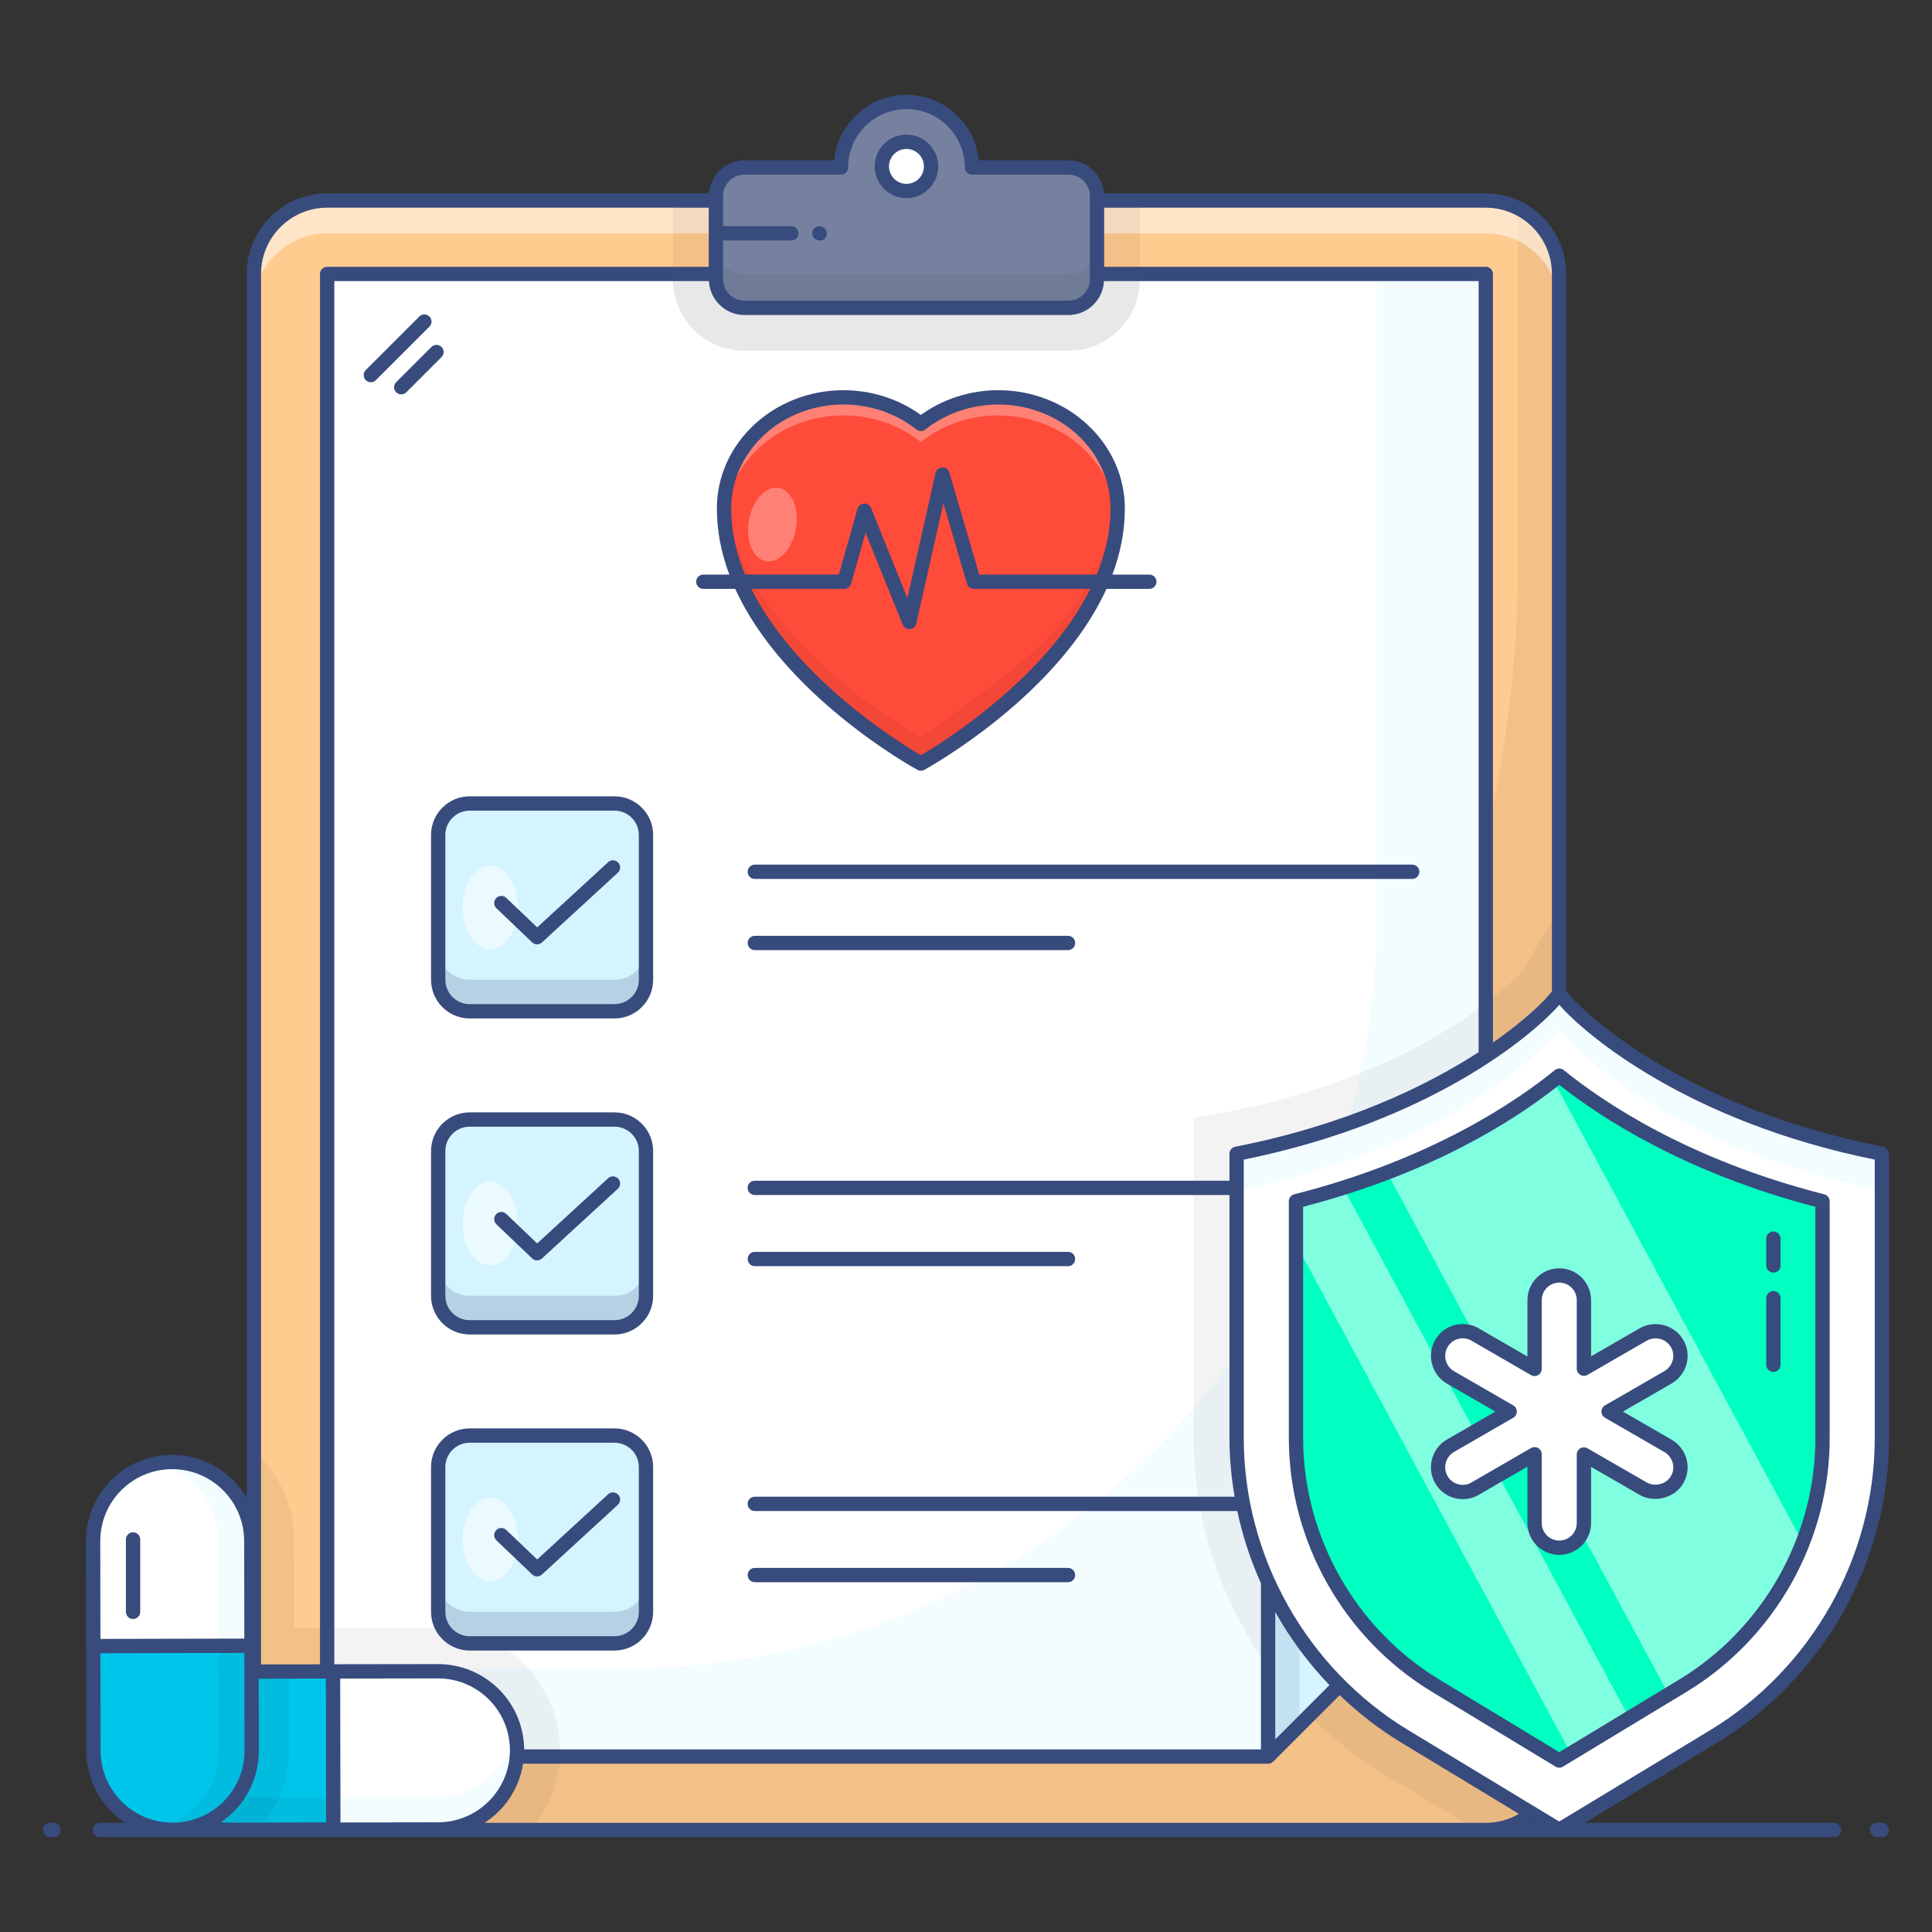 <svg id="Layer_1" enable-background="new 0 0 135 135" height="512" viewBox="0 0 135 135" width="512" xmlns="http://www.w3.org/2000/svg"><rect x="0" y="0" width="135" height="135" fill="#333333" stroke="none"/><g id="Medical_Insurance"><g><g><g><path d="m108.94 19.146v103.6c0 2.83-2.29 5.12-5.12 5.12h-80.95c-2.83 0-5.13-2.29-5.13-5.12v-103.6c0-2.84 2.3-5.13 5.13-5.13h80.95c2.83 0 5.12 2.29 5.12 5.13z" fill="#ffcb8f"/></g><g opacity=".05"><path d="m108.94 19.146v103.59c0 2.83-2.31 5.13-5.12 5.13h-80.96c-2.15 0-3.99-1.34-4.75-3.24.59.25 1.23.38 1.9.38 23.77 0 45.29-9.63 60.86-25.21.86-.86 1.71-1.75 2.54-2.65 2-2.17 3.89-4.45 5.66-6.83.79-1.06 1.56-2.15 2.31-3.25 2.75-4.08 5.17-8.41 7.21-12.95.14-.32.28-.64.42-.96.29-.68.58-1.36.85-2.04 4.01-9.95 6.22-20.81 6.22-32.19v-22.65c0-.66-.13-1.3-.37-1.9 1.89.76 3.23 2.61 3.23 4.77z"/></g><g opacity=".05"><path d="m39.13 122.296c.01 2.06-.72 4.02-2.06 5.57h-14.2c-2.83 0-5.13-2.29-5.13-5.12v-21.38c1.73 1.56 2.82 3.81 2.82 6.31l.01 6.12h2.7l7.31-.02c2.28 0 4.42.88 6.03 2.48 1.63 1.63 2.52 3.77 2.52 6.04z"/></g><g opacity=".05"><path d="m108.94 63.516v59.22c0 2.83-2.31 5.13-5.12 5.13h-.66l-6.55-3.97c-8.14-4.93-13.2-13.9-13.2-23.42v-22.33l2.42-.47c5.62-1.1 9.96-2.82 13.18-4.52 4.79-2.53 7.11-5.03 7.44-5.41l2.48-4.25z"/></g><g opacity=".5"><path d="m108.942 19.145v2.29c0-2.829-2.3-5.129-5.129-5.129h-80.948c-2.839 0-5.129 2.3-5.129 5.129v-2.29c0-2.828 2.29-5.129 5.129-5.129h80.948c2.828 0 5.129 2.3 5.129 5.129z" fill="#fff"/></g><g><path d="m103.815 107.559-1.059 1.059-3.276 3.266-7.072 7.052-2.128 2.118-1.678 1.678v-15.174z" fill="#d4f4ff"/></g><g opacity=".1"><path d="m103.815 107.558-2.783 2.783h-7.668c-1.416 0-2.565 1.148-2.565 2.565v7.642l-2.193 2.193v-15.182h15.208z" fill="#384b7d"/></g><g><path d="m103.82 19.146v88.41h-15.2v15.19h-65.75v-103.6z" fill="#f3fcff"/></g><g><path d="m96.213 19.144v44.872c0 29.049-23.535 52.573-52.573 52.573h-20.778v-97.445z" fill="#fff"/></g><g opacity=".05"><path d="m39.13 122.296c0 .15 0 .3-.02.45h-16.24v-8.95h.4l7.31-.02c2.28 0 4.42.88 6.03 2.48 1.63 1.63 2.52 3.77 2.52 6.04z"/></g><g opacity=".05"><path d="m103.82 70.106v37.45h-15.2v8.94c-3.33-4.61-5.21-10.21-5.21-16.02v-22.33l2.42-.47c9.17-1.8 14.94-5.24 17.99-7.57z"/></g><g><g opacity=".05"><path d="m79.651 14.01v5.504c0 2.757-2.238 4.995-4.995 4.995h-22.636c-2.757 0-4.995-2.238-4.995-4.995v-5.504z"/></g><g opacity=".05"><path d="m79.651 19.144v.37c0 2.757-2.238 4.995-4.995 4.995h-22.636c-2.757 0-4.995-2.238-4.995-4.995v-.37z"/></g><g><path d="m76.654 13.7v5.814c0 1.099-.889 1.998-1.998 1.998h-22.636c-1.109 0-1.998-.899-1.998-1.998v-5.814c0-1.099.889-1.998 1.998-1.998h6.743c0-2.527 2.048-4.575 4.575-4.575 1.259 0 2.407.509 3.237 1.339.829.829 1.339 1.978 1.339 3.237h6.743c1.109-0 1.998.899 1.998 1.998z" fill="#76819f"/></g><g opacity=".05"><path d="m76.654 17.147v2.367c0 1.099-.889 1.998-1.998 1.998h-22.636c-1.109 0-1.998-.899-1.998-1.998v-2.367c0 1.099.889 1.998 1.998 1.998h22.636c1.109 0 1.998-.899 1.998-1.998z"/></g><g><path d="m65.058 11.627c0 .95-.769 1.72-1.72 1.72s-1.72-.769-1.72-1.72c0-.95.769-1.72 1.72-1.72s1.72.769 1.72 1.72z" fill="#fff"/></g></g></g><g><g><path d="m45.138 102.513v10.117c0 1.216-.986 2.202-2.202 2.202h-10.117c-1.216 0-2.202-.986-2.202-2.202v-10.117c0-1.216.986-2.202 2.202-2.202h10.117c1.216 0 2.202.986 2.202 2.202z" fill="#d4f4ff"/></g><g opacity=".2"><path d="m45.138 110.428v2.202c0 1.222-.991 2.202-2.202 2.202h-10.117c-1.211 0-2.202-.98-2.202-2.202v-2.202c0 1.222.991 2.202 2.202 2.202h10.117c1.211 0 2.202-.98 2.202-2.202z" fill="#384b7d"/></g><g opacity=".5"><path d="m36.188 107.566c0 1.618-.87 2.928-1.938 2.928-1.068 0-1.938-1.31-1.938-2.928 0-1.607.87-2.917 1.938-2.917 1.068 0 1.938 1.31 1.938 2.917z" fill="#fff"/></g></g><g><g><path d="m45.138 80.429v10.117c0 1.216-.986 2.202-2.202 2.202h-10.117c-1.216 0-2.202-.986-2.202-2.202v-10.117c0-1.216.986-2.202 2.202-2.202h10.117c1.216 0 2.202.986 2.202 2.202z" fill="#d4f4ff"/></g><g opacity=".2"><path d="m45.138 88.344v2.202c0 1.222-.991 2.202-2.202 2.202h-10.117c-1.211 0-2.202-.98-2.202-2.202v-2.202c0 1.222.991 2.202 2.202 2.202h10.117c1.211 0 2.202-.98 2.202-2.202z" fill="#384b7d"/></g><g opacity=".5"><path d="m36.188 85.482c0 1.618-.87 2.928-1.938 2.928-1.068 0-1.938-1.31-1.938-2.928 0-1.607.87-2.917 1.938-2.917 1.068 0 1.938 1.31 1.938 2.917z" fill="#fff"/></g></g><g><g><path d="m45.138 58.346v10.117c0 1.216-.986 2.202-2.202 2.202h-10.117c-1.216 0-2.202-.986-2.202-2.202v-10.117c0-1.216.986-2.202 2.202-2.202h10.117c1.216 0 2.202.986 2.202 2.202z" fill="#d4f4ff"/></g><g opacity=".2"><path d="m45.138 66.261v2.202c0 1.222-.991 2.202-2.202 2.202h-10.117c-1.211 0-2.202-.98-2.202-2.202v-2.202c0 1.222.991 2.202 2.202 2.202h10.117c1.211 0 2.202-.98 2.202-2.202z" fill="#384b7d"/></g><g opacity=".5"><path d="m36.188 63.399c0 1.618-.87 2.928-1.938 2.928-1.068 0-1.938-1.31-1.938-2.928 0-1.607.87-2.917 1.938-2.917 1.068 0 1.938 1.31 1.938 2.917z" fill="#fff"/></g></g><g><g><g><path d="m86.41 80.619v19.861c0 8.531 4.455 16.434 11.751 20.852l10.791 6.534 10.797-6.534c7.296-4.418 11.751-12.326 11.751-20.852v-19.861c-15.469-3.028-22.185-10.6-22.548-11.211-.358.612-7.079 8.183-22.542 11.211z" fill="#fff"/></g><g><path d="m86.412 80.614v2.551c15.464-3.028 22.185-10.6 22.537-11.211.363.612 7.084 8.183 22.548 11.211v-2.551c-15.464-3.028-22.185-10.589-22.548-11.201-.353.612-7.073 8.173-22.537 11.201z" fill="#f3fcff"/></g><g><path d="m90.563 83.937v16.548c0 7.022 3.736 13.658 9.751 17.297l8.638 5.234.813-.492 4.089-2.473 2.74-1.659 1.006-.61c3.853-2.333 6.776-5.898 8.37-9.997.899-2.301 1.381-4.774 1.381-7.3v-16.548c-8.873-2.248-14.9-5.941-18.4-8.777-.128.107-.268.214-.407.332-2.58 2.034-6.412 4.442-11.624 6.444-.974.364-1.991.728-3.061 1.06-1.049.343-2.151.653-3.297.942z" fill="#00ffc1"/></g><g opacity=".5"><g><path d="m96.921 81.936 19.674 36.457 1.006-.61c3.853-2.333 6.776-5.898 8.37-9.997l-17.426-32.293c-2.58 2.034-6.412 4.442-11.624 6.444z" fill="#fff"/></g><g><path d="m90.563 83.937v2.997l19.203 35.59 4.089-2.473-19.995-37.056c-1.049.343-2.151.653-3.297.942z" fill="#fff"/></g></g></g></g><g><g><g><path d="m117.192 103.393c-.31.551-.896.862-1.499.862-.293 0-.586-.069-.862-.224l-4.153-2.395v4.79c0 .948-.775 1.723-1.723 1.723-.948 0-1.723-.775-1.723-1.723v-4.808l-4.17 2.412c-.258.155-.569.224-.862.224-.586 0-1.172-.31-1.482-.862-.482-.827-.19-1.878.62-2.361l4.153-2.395-4.153-2.395c-.81-.483-1.103-1.534-.62-2.361.465-.827 1.534-1.103 2.343-.638l4.17 2.412v-4.808c0-.948.775-1.723 1.723-1.723.948 0 1.723.775 1.723 1.723v4.79l4.153-2.395c.827-.465 1.878-.19 2.361.638.483.827.19 1.878-.638 2.361l-4.153 2.395 4.153 2.395c.827.483 1.12 1.534.638 2.361z" fill="#fff"/></g></g></g><g><g><g><path d="m78.1 35.532c0 2.312-.698 4.544-1.78 6.611-2.431 4.646-6.8 7.39-9.535 9.482-1.448 1.108-2.439 1.73-2.439 1.73s-13.754-7.561-13.754-17.823c0-4.291 3.734-7.767 8.341-7.767 2.067 0 3.956.7 5.413 1.856 1.457-1.156 3.346-1.856 5.411-1.856 2.888 0 5.433 1.365 6.928 3.44.074.101.144.204.211.308.763 1.172 1.203 2.547 1.203 4.019z" fill="#ff4b3a"/></g><g opacity=".05"><path d="m78.099 35.532c0 2.312-.696 4.546-1.779 6.613-2.431 4.647-6.8 7.388-9.535 9.481-1.447 1.108-2.439 1.732-2.439 1.732s-13.752-7.561-13.752-17.825c0-.278.014-.548.047-.819.862 9.802 13.705 16.793 13.705 16.793s.992-.62 2.439-1.728c2.735-2.092 7.103-4.838 9.535-9.484.924-1.764 1.566-3.647 1.732-5.599.032.274.047.552.047.837z"/></g><g opacity=".3"><path d="m78.099 35.532c0 .234-.007.469-.022.7-.097-1.259-.516-2.435-1.18-3.456-.069-.105-.137-.206-.213-.307-1.494-2.074-4.04-3.442-6.927-3.442-2.067 0-3.954.7-5.411 1.858-1.457-1.158-3.344-1.858-5.411-1.858-4.405 0-8.009 3.178-8.315 7.204-.018-.231-.025-.465-.025-.7 0-4.289 3.734-7.767 8.341-7.767 2.067 0 3.954.7 5.411 1.858 1.457-1.158 3.344-1.858 5.411-1.858 2.886 0 5.433 1.367 6.927 3.442.076.101.144.202.213.307.761 1.172 1.201 2.547 1.201 4.019z" fill="#fff"/></g></g><g opacity=".3"><path d="m55.62 36.938c-.246 1.415-1.182 2.434-2.092 2.276-.906-.158-1.442-1.434-1.196-2.848.246-1.411 1.181-2.431 2.088-2.273.91.158 1.446 1.435 1.2 2.845z" fill="#fff"/></g></g><g><g><g><g><path d="m23.293 127.849-5.266.009h-2.063c-1.523.009-2.907-.609-3.908-1.61-1.001-1.001-1.628-2.376-1.628-3.908-.009-3.046 2.463-5.527 5.518-5.536l4.239-.009h3.081z" fill="#00c5ea"/></g><g opacity=".05"><path d="m23.287 125.57v2.272l-7.32.024c-1.53 0-2.908-.624-3.909-1.613-1.001-1.001-1.625-2.378-1.636-3.909 0-.389.047-.777.129-1.142.224 1.071.765 2.025 1.507 2.767 1.001 1.001 2.378 1.613 3.909 1.613z"/></g><g opacity=".05"><path d="m20.194 122.322c.009 2.063-.757 4.021-2.167 5.536h-2.063c-1.523.009-2.907-.609-3.908-1.61-1.001-1.001-1.628-2.376-1.628-3.908-.009-3.046 2.463-5.527 5.518-5.536l4.239-.009z"/></g><g><path d="m23.29 127.848 7.323-.012c3.053-.006 5.523-2.486 5.516-5.539-.003-1.528-.626-2.907-1.626-3.907-1.004-.996-2.389-1.613-3.913-1.61l-7.323.012z" fill="#fff"/></g><g><path d="m36.128 122.297c.012 3.049-2.46 5.533-5.51 5.533l-7.331.012v-2.272l7.331-.012c2.649-.012 4.874-1.884 5.392-4.391.082.365.118.742.118 1.13z" fill="#f3fcff"/></g></g></g><g><g><g><path d="m6.517 115.021.012 7.323c.006 3.053 2.486 5.523 5.539 5.516 1.528-.003 2.907-.626 3.907-1.626.996-1.004 1.613-2.389 1.61-3.913l-.012-7.323z" fill="#00c5ea"/></g><g opacity=".05"><path d="m15.295 115.001h2.272l.024 7.32c0 1.53-.624 2.908-1.613 3.909-1.001 1.001-2.378 1.625-3.909 1.636-.389 0-.777-.047-1.142-.129 1.071-.224 2.025-.765 2.767-1.507 1.001-1.001 1.613-2.378 1.613-3.909z"/></g><g><path d="m17.573 114.998-.012-7.323c-.006-3.053-2.486-5.523-5.539-5.516-1.528.003-2.907.626-3.907 1.626-.996 1.004-1.613 2.389-1.61 3.913l.012 7.323z" fill="#fff"/></g><g><path d="m12.023 102.16c3.049-.012 5.533 2.46 5.533 5.51l.012 7.331h-2.272l-.012-7.331c-.012-2.649-1.884-4.874-4.391-5.392.365-.082.742-.118 1.13-.118z" fill="#f3fcff"/></g></g></g></g><g fill="#384b7d"><path d="m3.742 127.373h-.242c-.276 0-.5.224-.5.5s.224.5.5.5h.242c.276 0 .5-.224.5-.5s-.224-.5-.5-.5z"/><path d="m131.5 127.373h-.348c-.276 0-.5.224-.5.5s.224.5.5.5h.348c.276 0 .5-.224.5-.5s-.224-.5-.5-.5z"/><path d="m30.853 24.243c-.195-.195-.512-.195-.707 0l-2.462 2.461c-.195.195-.195.512 0 .707.098.098.226.146.354.146s.256-.049.354-.146l2.462-2.461c.195-.195.195-.512 0-.707z"/><path d="m30.005 22.118c-.195-.195-.512-.195-.707 0l-3.74 3.739c-.195.195-.195.512 0 .707.098.098.226.146.354.146s.256-.049.354-.146l3.74-3.739c.195-.195.195-.512 0-.707z"/><path d="m63.339 13.846c1.224 0 2.22-.996 2.22-2.22s-.996-2.22-2.22-2.22-2.22.996-2.22 2.22.996 2.22 2.22 2.22zm0-3.439c.673 0 1.22.547 1.22 1.22s-.547 1.22-1.22 1.22-1.22-.547-1.22-1.22.547-1.22 1.22-1.22z"/><path d="m57.252 16.806h.046c.276 0 .478-.224.478-.5s-.247-.5-.523-.5-.5.224-.5.5.224.5.5.5z"/><path d="m52.744 110.558h21.884c.276 0 .5-.224.5-.5s-.224-.5-.5-.5h-21.884c-.276 0-.5.224-.5.5s.224.5.5.5z"/><path d="m42.937 99.811h-10.117c-1.489 0-2.701 1.212-2.701 2.702v10.117c0 1.49 1.212 2.702 2.701 2.702h10.117c1.49 0 2.702-1.212 2.702-2.702v-10.117c0-1.49-1.212-2.702-2.702-2.702zm1.702 12.819c0 .938-.764 1.702-1.702 1.702h-10.117c-.938 0-1.701-.763-1.701-1.702v-10.117c0-.938.763-1.702 1.701-1.702h10.117c.938 0 1.702.763 1.702 1.702v10.117z"/><path d="m42.492 104.415-4.956 4.554-2.159-2.061c-.201-.189-.518-.183-.707.017-.191.2-.184.516.016.707l2.498 2.384c.097.092.222.138.346.138.121 0 .242-.044.338-.132l5.301-4.871c.204-.187.217-.503.03-.707s-.504-.216-.706-.03z"/><path d="m52.744 88.475h21.884c.276 0 .5-.224.5-.5s-.224-.5-.5-.5h-21.884c-.276 0-.5.224-.5.5s.224.5.5.5z"/><path d="m42.937 77.728h-10.117c-1.489 0-2.701 1.212-2.701 2.702v10.117c0 1.49 1.212 2.702 2.701 2.702h10.117c1.49 0 2.702-1.212 2.702-2.702v-10.117c0-1.49-1.212-2.702-2.702-2.702zm1.702 12.818c0 .938-.764 1.702-1.702 1.702h-10.117c-.938 0-1.701-.763-1.701-1.702v-10.117c0-.938.763-1.702 1.701-1.702h10.117c.938 0 1.702.763 1.702 1.702v10.117z"/><path d="m42.492 82.332-4.956 4.554-2.16-2.061c-.199-.19-.517-.183-.706.017-.191.2-.184.516.017.707l2.498 2.384c.096.092.221.138.345.138.121 0 .242-.044.338-.132l5.301-4.871c.204-.187.217-.503.03-.707s-.504-.216-.706-.03z"/><path d="m98.679 60.417h-45.935c-.276 0-.5.224-.5.5s.224.5.5.5h45.935c.276 0 .5-.224.5-.5s-.224-.5-.5-.5z"/><path d="m74.628 65.391h-21.884c-.276 0-.5.224-.5.5s.224.5.5.5h21.884c.276 0 .5-.224.5-.5s-.224-.5-.5-.5z"/><path d="m42.937 55.644h-10.117c-1.489 0-2.701 1.212-2.701 2.702v10.117c0 1.49 1.212 2.702 2.701 2.702h10.117c1.49 0 2.702-1.212 2.702-2.702v-10.117c0-1.49-1.212-2.702-2.702-2.702zm1.702 12.818c0 .938-.764 1.702-1.702 1.702h-10.117c-.938 0-1.701-.764-1.701-1.702v-10.117c0-.938.763-1.702 1.701-1.702h10.117c.938 0 1.702.763 1.702 1.702v10.117z"/><path d="m42.492 60.248-4.956 4.554-2.16-2.061c-.199-.19-.517-.183-.706.017-.191.2-.184.516.017.707l2.498 2.384c.096.092.221.138.345.138.121 0 .242-.044.338-.132l5.301-4.871c.204-.187.217-.503.03-.707-.187-.204-.504-.216-.706-.03z"/><path d="m131.596 80.128c-14.087-2.758-21.231-9.555-22.156-10.898v-50.087c0-3.104-2.525-5.63-5.63-5.63h-26.674c-.098-1.289-1.166-2.311-2.479-2.311h-6.267c-.113-1.168-.622-2.25-1.461-3.09-.958-.958-2.232-1.485-3.59-1.485-2.63 0-4.799 2.011-5.051 4.575h-6.268c-1.313 0-2.38 1.022-2.478 2.311h-26.683c-3.099 0-5.62 2.525-5.62 5.63v85.519c-1.046-1.793-2.986-3.003-5.206-3.003-.004 0-.009 0-.013 0-3.329.006-6.023 2.707-6.015 6.04 0.0.236.023 14.451.023 14.646.005 2.103 1.093 3.953 2.732 5.028h-1.776c-.276 0-.5.224-.5.5s.224.5.5.5h96.824 24.343c.276 0 .5-.224.5-.5s-.224-.5-.5-.5h-17.42l9.275-5.613c7.397-4.479 11.992-12.634 11.992-21.28v-19.861c0-.239-.169-.445-.404-.491zm-23.156-60.985v50.122c-.398.559-1.757 1.939-4.12 3.586v-53.708c0-.276-.224-.5-.5-.5h-26.665v-4.13h26.655c2.553 0 4.63 2.077 4.63 4.63zm-22.126 60.985c-.235.046-.404.251-.404.491v1.884h-33.17c-.276 0-.5.224-.5.5s.224.5.5.5h33.17v16.977c0 1.385.13 2.755.359 4.103h-33.529c-.276 0-.5.224-.5.5s.224.5.5.5h33.715c.37 1.743.929 3.434 1.655 5.049v11.611h-51.482c-.036-3.316-2.722-5.963-6.025-5.963-.004 0-.009 0-.014 0-.104 0-7.331.01-7.229.01v-96.647h26.177c.069 1.317 1.151 2.369 2.484 2.369h22.636c1.333 0 2.416-1.053 2.485-2.369h26.178v53.878c-3.669 2.375-9.284 5.095-17.006 6.608zm2.796 32.513c1.038 1.851 2.31 3.571 3.787 5.109l-3.787 3.786zm-71.024 9.679-.008-5.018 4.692-.009.02 10.05c-.103 0-6.922.02-6.819.02-.176 0-.348-.029-.522-.047 1.713-1.169 2.642-3.046 2.637-4.996zm5.704 5.027c-.01-5.259-.016-8.15-.019-10.056l6.821-.011h.012c2.777 0 5.019 2.24 5.027 5.017.005 2.772-2.245 5.033-5.018 5.039zm28.231-115.145h6.743c.276 0 .5-.224.5-.5 0-2.247 1.828-4.075 4.075-4.075 1.09 0 2.114.423 2.883 1.192s1.192 1.793 1.192 2.883c0 .276.224.5.5.5h6.742c.826 0 1.498.672 1.498 1.498v.288c-0.0.008-.005.016-.005.024s.004.016.005.024v5.081c-0.0.008-.005.016-.005.024s.004.016.005.024v.347c0 .826-.672 1.498-1.498 1.498h-22.636c-.825 0-1.497-.672-1.497-1.498v-2.708h4.777c.276 0 .5-.224.5-.5s-.224-.5-.5-.5h-4.777v-2.106c0-.826.672-1.498 1.497-1.498zm-29.161 2.311h26.664v4.13h-26.664c-.276 0-.5.224-.5.5v97.152l-4.12.007v-97.159c0-2.553 2.072-4.63 4.62-4.63zm-15.854 93.184c-.008-2.753 2.212-5.032 5.017-5.038h.011c2.768 0 5.022 2.249 5.028 5.017l.011 6.823c-1.042.002-8.995.019-10.056.021zm.023 14.646-.011-6.823c1.042-.002 8.995-.019 10.056-.021l.011 6.823c.008 2.777-2.236 5.033-5.017 5.038-.004 0-.007 0-.011 0-2.768 0-5.022-2.249-5.028-5.018zm26.828 5.03c1.415-.913 2.421-2.4 2.693-4.13h52.06c.066 0 .131-.013.191-.039.061-.025.117-.062.163-.109l4.648-4.648c1.296 1.245 2.726 2.365 4.29 3.312l8.237 4.987c-.704.409-1.496.626-2.328.626zm73.131 0c.029-.02.058-.039.087-.059l.097.059zm24.012-26.893c0 8.299-4.41 16.125-11.51 20.424l-10.538 6.377-10.533-6.377c-7.1-4.299-11.51-12.125-11.51-20.424v-19.451c13.107-2.661 20.202-8.71 22.045-10.81 1.853 2.099 8.978 8.157 22.046 10.81z"/><path d="m108.642 74.777c-2.703 2.201-8.662 6.256-18.207 8.677-.222.057-.377.256-.377.485v16.542c0 7.205 3.829 13.999 9.993 17.731l8.643 5.233c.079.048.169.072.259.072s.18-.024.259-.072l8.648-5.233c6.163-3.732 9.992-10.526 9.992-17.731v-16.542c0-.229-.155-.428-.377-.485-9.524-2.418-15.492-6.474-18.202-8.677-.185-.151-.448-.148-.631 0zm18.21 25.704c0 6.857-3.644 13.323-9.51 16.875l-8.39 5.077-8.384-5.077c-5.866-3.552-9.511-10.018-9.511-16.875v-16.154c8.751-2.279 14.519-5.833 17.9-8.521 2.867 2.27 8.752 6.135 17.894 8.52z"/><path d="m123.918 88.924c.276 0 .5-.224.5-.5v-1.873c0-.276-.224-.5-.5-.5s-.5.224-.5.5v1.873c0 .276.224.5.5.5z"/><path d="m123.918 95.862c.276 0 .5-.224.5-.5v-4.649c0-.276-.224-.5-.5-.5s-.5.224-.5.5v4.649c0 .276.224.5.5.5z"/><path d="m106.731 90.848v3.94l-3.421-1.979c-1.036-.596-2.421-.254-3.023.819-.613 1.051-.257 2.416.802 3.045l3.401 1.962-3.407 1.966c-1.052.626-1.409 1.991-.8 3.035.619 1.105 2.045 1.415 3.028.825l3.42-1.978v3.941c0 1.226.997 2.223 2.224 2.223 1.226 0 2.223-.997 2.223-2.223v-3.925l3.408 1.965c1.03.582 2.463.198 3.039-.824.617-1.06.252-2.416-.821-3.042l-3.401-1.962 3.403-1.963c1.07-.625 1.437-1.982.817-3.044-.612-1.051-1.976-1.419-3.042-.819l-3.403 1.962v-3.924c0-1.226-.997-2.223-2.223-2.223-1.227-0-2.224.997-2.224 2.223zm3.446 0v4.79c0 .179.096.344.25.433.154.089.346.089.5 0l4.148-2.393c.588-.331 1.344-.128 1.684.454.34.585.134 1.331-.456 1.675l-4.152 2.395c-.154.089-.25.254-.25.433s.096.344.25.433l4.15 2.395c.593.346.798 1.092.458 1.677-.002.002-.003.005-.004.007-.314.559-1.121.762-1.675.449l-4.153-2.395c-.154-.089-.346-.089-.5 0-.154.089-.25.254-.25.433v4.791c0 .674-.549 1.223-1.223 1.223-.675 0-1.224-.549-1.224-1.223v-4.808c0-.179-.096-.344-.25-.433-.077-.044-.164-.067-.25-.067-.087 0-.173.022-.25.067l-4.178 2.416c-.514.311-1.307.156-1.653-.46-.338-.579-.139-1.333.438-1.676l4.152-2.396c.154-.089.25-.254.25-.433s-.096-.344-.25-.433l-4.146-2.392c-.583-.347-.782-1.1-.44-1.686.332-.59 1.093-.774 1.657-.45l4.17 2.412c.154.09.346.09.5 0.0.154-.089.25-.254.25-.433v-4.807c0-.674.549-1.223 1.224-1.223.674-0 1.223.549 1.223 1.223z"/><path d="m64.105 53.794c.075.042.158.062.241.062s.166-.021.241-.062c.463-.255 9.355-5.225 12.728-12.645h2.997c.276 0 .5-.224.5-.5s-.224-.5-.5-.5h-2.582c.546-1.459.869-3.003.869-4.617 0-4.558-3.966-8.266-8.841-8.266-1.961 0-3.867.611-5.412 1.729-1.545-1.118-3.451-1.729-5.412-1.729-4.875 0-8.842 3.708-8.842 8.266 0 1.615.323 3.159.869 4.617h-1.817c-.276 0-.5.224-.5.5s.224.5.5.5h2.232c3.373 7.42 12.265 12.391 12.729 12.645zm-13.013-18.262c0-4.006 3.518-7.266 7.842-7.266 1.87 0 3.682.621 5.102 1.748.182.145.439.145.621 0 1.42-1.127 3.231-1.748 5.102-1.748 4.323 0 7.841 3.26 7.841 7.266 0 1.611-.363 3.156-.961 4.617h-8.214l-2.087-7.125c-.063-.218-.246-.38-.495-.359-.229.007-.422.167-.473.39l-1.964 8.734-2.542-6.29c-.08-.198-.263-.322-.491-.312-.213.012-.395.158-.454.363l-1.303 4.598h-6.561c-.599-1.461-.961-3.007-.961-4.617zm7.9 5.617c.224 0 .42-.148.481-.364l1.008-3.558 2.596 6.421c.077.19.262.312.464.312.014 0 .027-0.0.041-.001.218-.018.398-.175.447-.389l1.891-8.41 1.648 5.628c.062.213.258.359.479.359h8.142c-3.114 6.286-10.422 10.797-11.844 11.63-1.422-.834-8.731-5.345-11.845-11.63z"/><path d="m9.298 107.071c-.276 0-.5.224-.5.5v5.059c0 .276.224.5.5.5s.5-.224.5-.5v-5.059c0-.276-.224-.5-.5-.5z"/></g></g></g></svg>